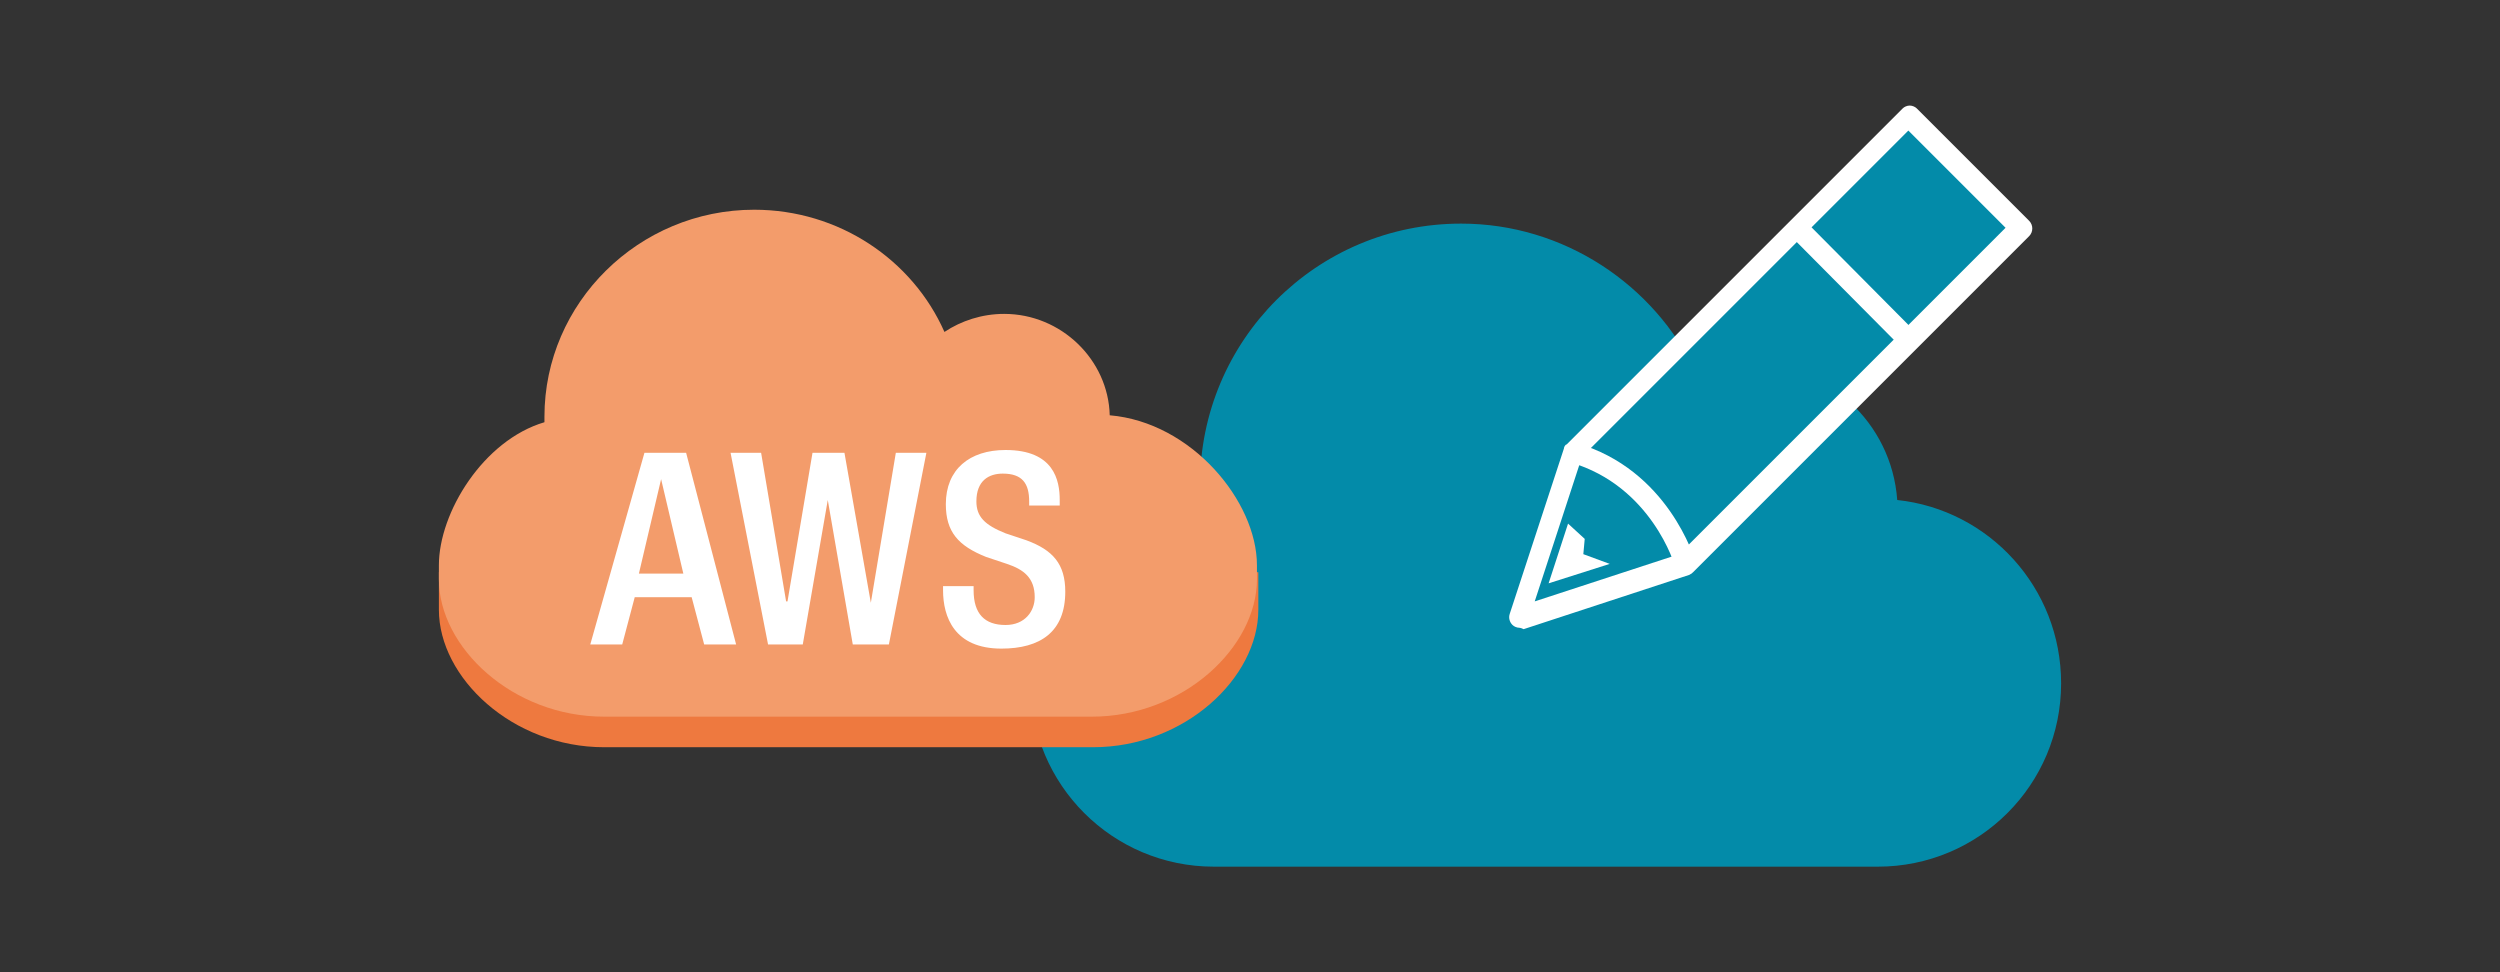 <?xml version="1.0" encoding="utf-8"?>
<!-- Generator: Adobe Illustrator 26.4.1, SVG Export Plug-In . SVG Version: 6.00 Build 0)  -->
<svg version="1.1" id="レイヤー_1" xmlns="http://www.w3.org/2000/svg" xmlns:xlink="http://www.w3.org/1999/xlink" x="0px"
	 y="0px" width="180px" height="70px" viewBox="0 0 180 70" style="enable-background:new 0 0 180 70;" xml:space="preserve">
<rect x="0" y="0" width="180" height="70" fill="#333333" stroke="none"/>
<style type="text/css">
	.st0{fill:#038BA9;}
	.st1{fill:#FFFFFF;}
	.st2{fill:#EE793F;}
	.st3{fill:#F39C6B;}
</style>
<path class="st0" d="M136.6,36c-0.4-5.6-5.1-9.9-10.8-9.9c-1.3,0-2.5,0.2-3.7,0.7c-3-6.3-9.5-10.7-16.9-10.7
	c-10.4,0-18.8,8.4-18.8,18.8c0,0.4,0,0.8,0.1,1.1c-6.9,0.5-12.3,6.2-12.3,13.2c0,7.3,5.9,13.2,13.2,13.2h47.8
	c7.3,0,13.2-5.9,13.2-13.2C148.4,42.3,143.2,36.7,136.6,36"/>
<polygon class="st0" points="113.2,32.5 113.2,32.5 113.2,32.5 109.4,44.5 121.3,40.6 121.3,40.6 121.3,40.6 145.5,16.4 137.4,8.4 
	"/>
<path class="st1" d="M109.4,45.2c-0.2,0-0.4-0.1-0.5-0.2c-0.2-0.2-0.3-0.5-0.2-0.8l3.9-11.9c0-0.1,0.1-0.3,0.2-0.3l24.2-24.2
	c0.1-0.1,0.3-0.2,0.5-0.2l0,0c0.2,0,0.4,0.1,0.5,0.2l8.1,8.1c0.3,0.3,0.3,0.8,0,1.1l-24.2,24.2c-0.1,0.1-0.1,0.1-0.3,0.2l-11.9,3.9
	C109.5,45.2,109.4,45.2,109.4,45.2z M113.9,32.9l-3.4,10.4l10.4-3.4l23.5-23.5l-7-7L113.9,32.9z M113.2,32.5L113.2,32.5L113.2,32.5z
	"/>
<polygon class="st1" points="112.9,37.7 111.5,42 115.9,40.6 114,39.9 114.1,38.8 "/>
<rect x="132.6" y="14.8" transform="matrix(0.71 -0.705 0.705 0.71 24.267 99.879)" class="st1" width="1.5" height="11.4"/>
<path class="st1" d="M120.6,40.8c0-0.1-1.7-5.8-7.5-7.5l0.4-1.4c6.6,1.9,8.5,8.3,8.6,8.6L120.6,40.8z"/>
<path class="st2" d="M90.6,41.2v2.7c0,4.9-5.3,9.9-11.9,9.9H43.5c-6.6,0-11.9-5-11.9-9.9v-2.7H90.6z"/>
<path class="st3" d="M54.3,15.1c6.1,0,11.4,3.6,13.7,8.8c1.2-0.8,2.7-1.3,4.3-1.3c4.1,0,7.5,3.3,7.6,7.3c5.9,0.5,10.6,6.2,10.6,10.8
	v1c0,4.9-5.3,9.9-11.9,9.9H43.5c-6.6,0-11.9-5-11.9-9.9v-1c0-3.8,3.2-9,7.6-10.3c0-0.1,0-0.3,0-0.4C39.2,21.8,46,15.1,54.3,15.1"/>
<path class="st1" d="M46.4,32.6l-3.9,13.8h2.3l0.9-3.4h4.1l0.9,3.4h2.3l-3.6-13.8H46.4z M46,41.3l1.6-6.8h0l1.6,6.8H46z"/>
<polygon class="st1" points="62.7,43.4 62.7,43.4 60.8,32.6 58.5,32.6 56.7,43.3 56.6,43.3 54.8,32.6 52.6,32.6 55.3,46.4 
	57.8,46.4 59.6,36 59.6,36 61.4,46.4 64,46.4 66.7,32.6 64.5,32.6 "/>
<path class="st1" d="M73.9,38.9l-1.5-0.5c-1.5-0.6-2.1-1.2-2.1-2.3c0-1.5,0.9-2,1.9-2c1.4,0,1.9,0.7,1.9,2v0.3h2.2V36
	c0-1.4-0.4-3.6-3.9-3.6c-2.6,0-4.3,1.4-4.3,3.9c0,2,0.9,3,2.9,3.8l1.5,0.5c1.2,0.4,2,1,2,2.4c0,1-0.7,2-2.1,2
	c-1.5,0-2.3-0.8-2.3-2.5v-0.3h-2.2v0.3c0,1.9,0.8,4.2,4.2,4.2c2.8,0,4.6-1.2,4.6-4.1C76.7,40.6,75.8,39.6,73.9,38.9"/>
</svg>
